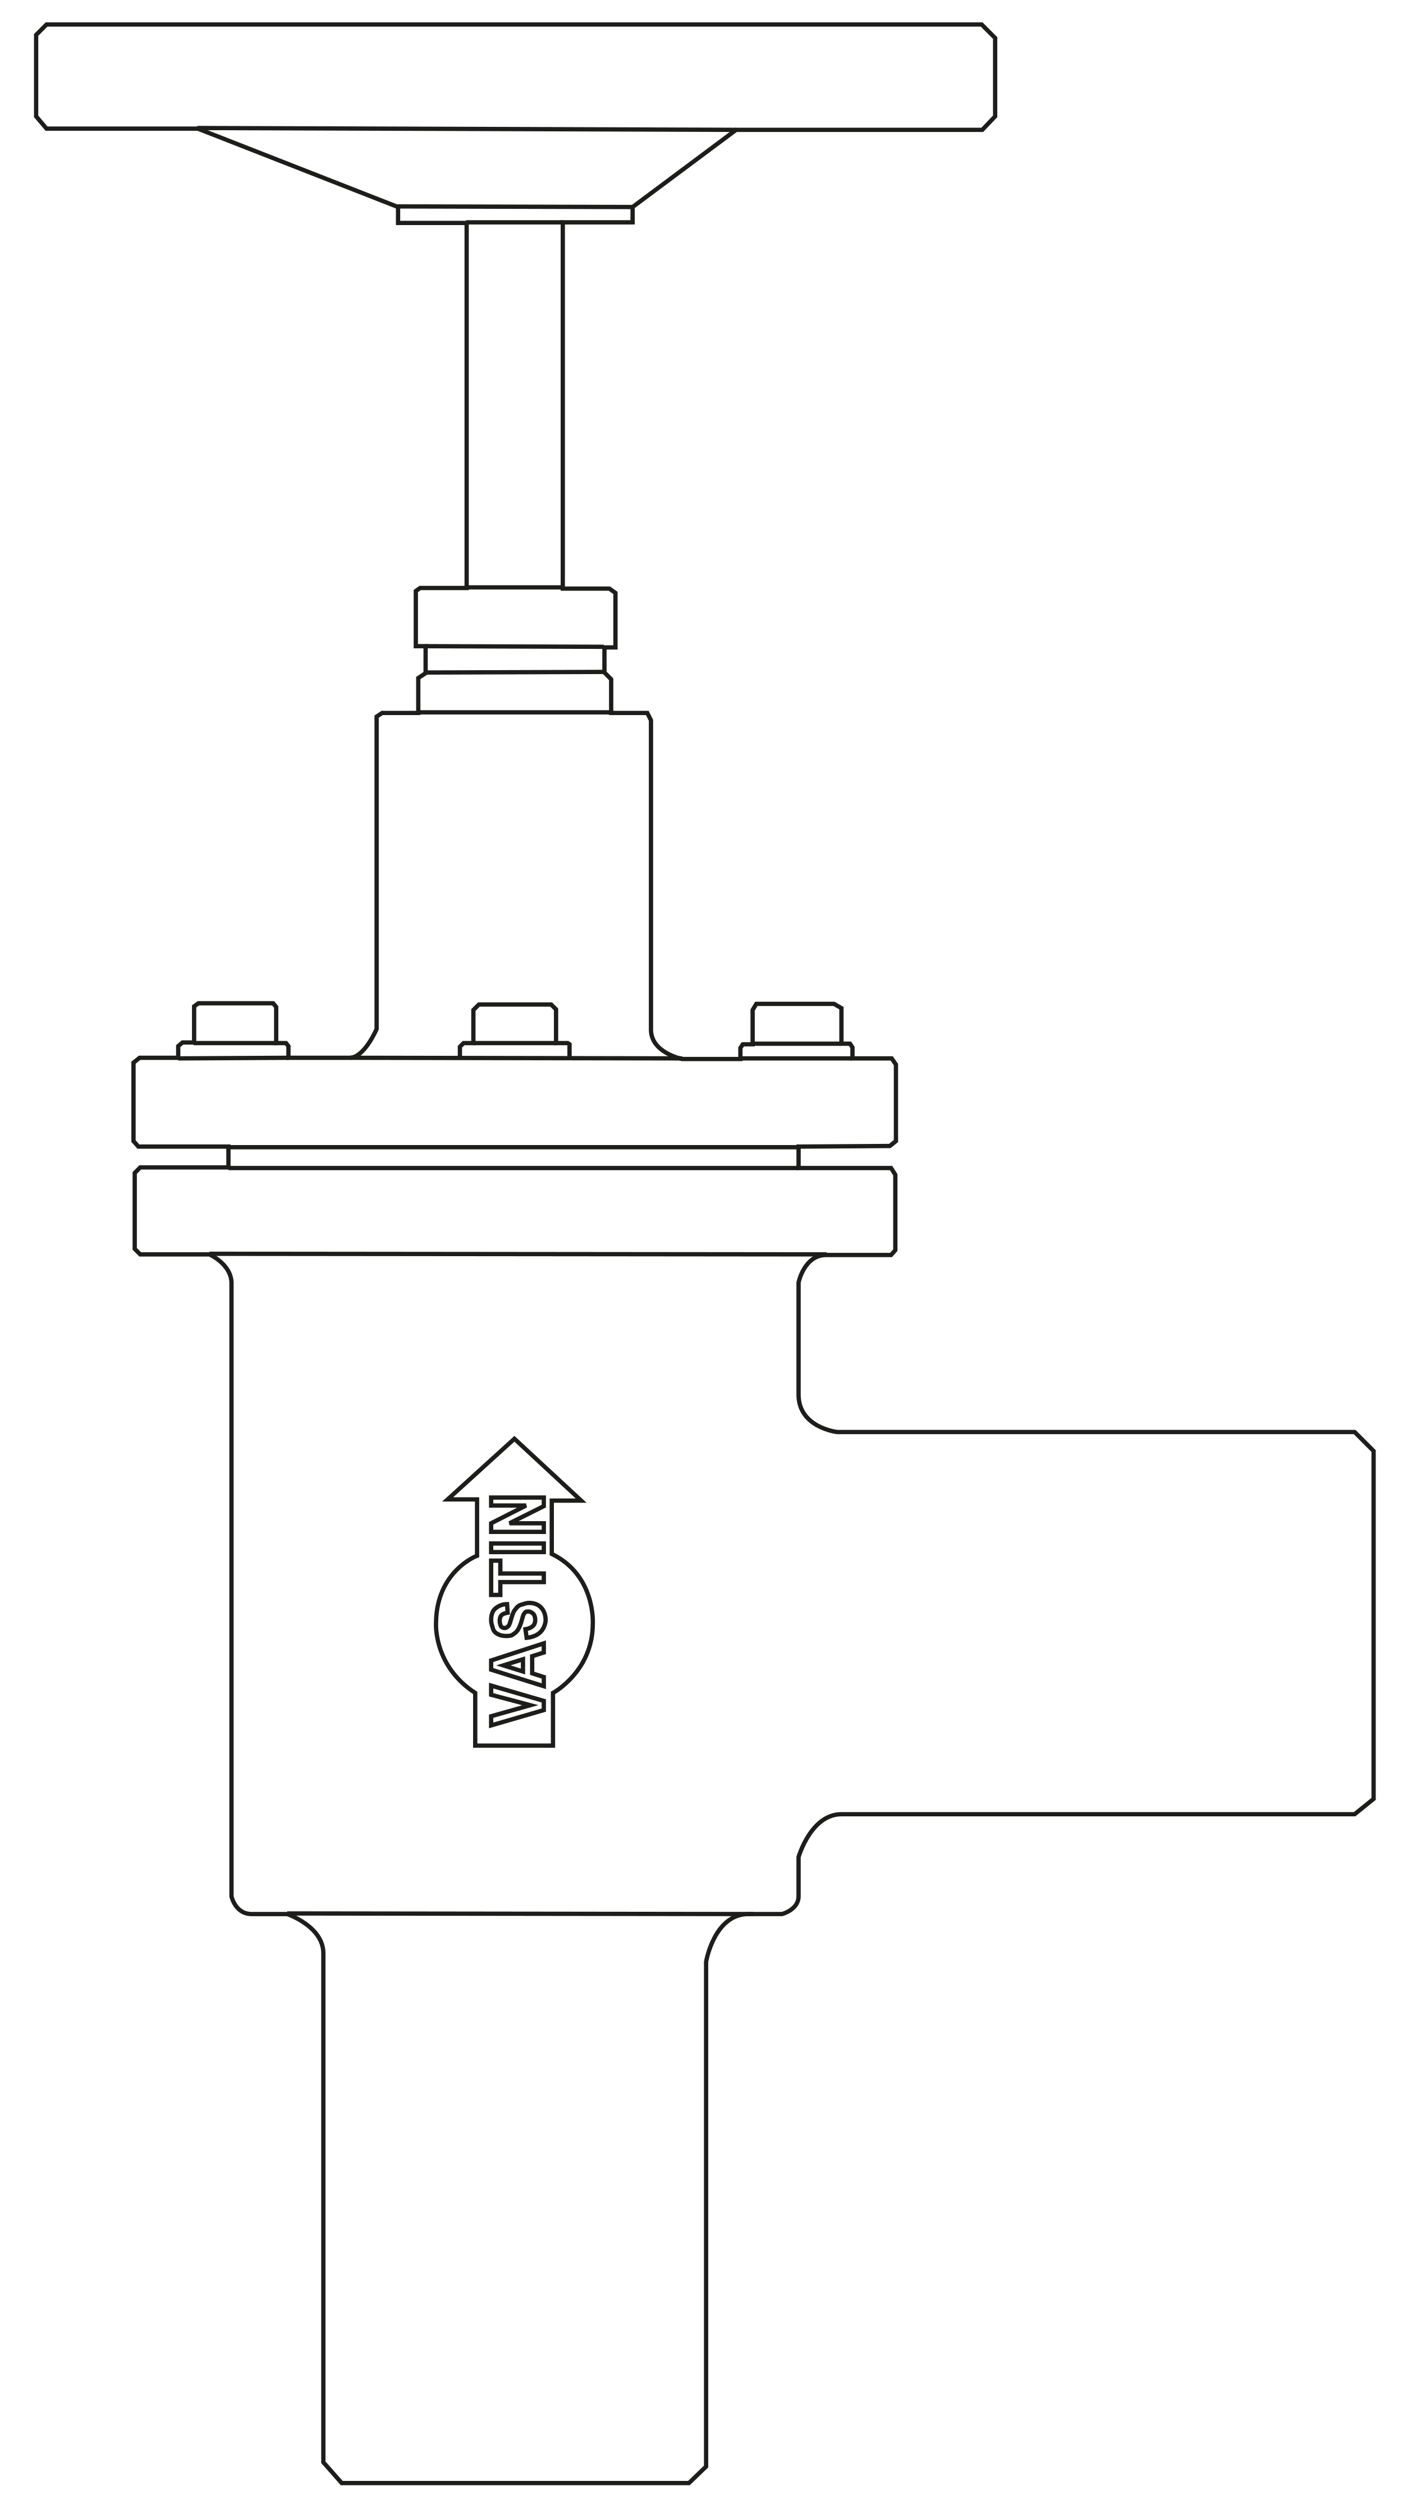 <svg xmlns="http://www.w3.org/2000/svg" xmlns:xlink="http://www.w3.org/1999/xlink" id="Camada_1" x="0px" y="0px" viewBox="0 0 229.1 408.2" style="enable-background:new 0 0 229.1 408.2;" xml:space="preserve"><style type="text/css">	.st0{fill:#FFFFFF;stroke:#01184E;stroke-width:50;}	.st1{fill:#01184E;}	.st2{fill:#E32026;stroke:#E32026;stroke-width:0.75;}	.st3{fill:#D9D9D9;filter:url(#Adobe_OpacityMaskFilter);}	.st4{mask:url(#a_00000023979211743426130010000018177581511554269322_);}	.st5{fill:#FF0000;fill-opacity:0.2;}	.st6{fill:none;stroke:#1D1D1B;stroke-width:0.7;stroke-miterlimit:10;}	.st7{fill:none;stroke:#1D1D1B;stroke-width:0.7;}</style><g>	<path class="st0" d="M-1201.2,227.4c0,112.8-94.9,226.2-274.4,313.8c-176.8,86.3-423.9,140.8-699,140.8s-522.2-54.5-699-140.8  c-179.5-87.6-274.4-201-274.4-313.8c0-112.8,94.9-226.2,274.4-313.8c176.8-86.3,423.9-140.8,699-140.8s522.2,54.5,699,140.8  C-1296.1,1.2-1201.2,114.6-1201.2,227.4z"></path>	<g>					<image style="overflow:visible;" width="8454" height="4130" transform="matrix(0.24 0 0 0.24 -3189.394 -268.466)">		</image>	</g>	<path class="st1" d="M-2331.8,267.2v26.6v2h160.4h4.1v-48.6v-3.4l-80.7,4.1c-34.6,1.4-51.6,1-77.6-2c-26.4-4.9-35.6-11.7-40.9-31.7  c-4.2-21.7-4.7-34.7-2-59.2c4.5-17.8,8-24.2,16.3-28.6c16.7-6.2,30.5-8.7,63.3-11.2c31.7-1.2,49.6-1.2,81.7,0  c28.8,1.1,44,3.2,62.3,9.2c16,6.4,19.8,13.2,20.4,34.7v11.2l-46,10.2v-25.5h-153.2v49l73.5-4.1c18.8-0.5,30.4-0.5,53.1,0  c11.2,0.2,17.2,0.9,27.6,2c24.5,3.5,35.7,10.2,40.9,19.4c14.3,36.8,6.6,87.8-1,98.1c-6.1,8.2-13.3,11.7-33.7,15.3  c-19.8,3-31.2,4.1-52.1,5.1c-21.5,0.5-34,0.5-57.2,0l-26.6-1c-20.3-1.3-30.6-2.7-47-6.1c-22.9-5.4-29.9-13.5-31.7-36.8v-14.3v-3.1  L-2331.8,267.2z"></path>	<path class="st1" d="M-2051,106.9V69.1v-0.3h247.2h2.6v34.5v3.6h-95.6h-4.1v105.2v4.1l-24.5,14.3l-26.6-15.3l1.2-106.9v-1.4h-97.3  H-2051z"></path>	<path class="st1" d="M-1729.2,335V119.1h51.5v213.1v2.7h-49H-1729.2z"></path>	<path class="st1" d="M-1612.8,335.3V119.1h35.7l105.2,77.6c35.3,26.2,53.8,42.5,84.8,74.6c-1.1-19-1.4-27.3-1.7-37.8V122.8v-3.6  h43.5h3.1v202.2v14.3h-35.7l-104.2-77.6c-34.3-26.8-52.8-43-84.8-73.5c0.8,10.3,1,14.2,1,18.4c1.2,45.4,1.2,70,0,112.3v18.4v1.7  h-44.2H-1612.8z"></path>	<path class="st1" d="M-2836.4,335.7l124.6-216.5h-53.1l-87.8,157.3l-95-157.3h-59.2l132.8,216.5H-2836.4z"></path>	<path class="st1" d="M-2733.2,335.7l129.7-216.5h50.5l0.6,1l131.8,215.5h-3.1h-56.2l-28.6-49h-6.1h-139.9l-3.1,5.1l-24.5,43.9h-2  H-2733.2z M-2631.1,246.8l-2,3.1h104.7L-2580,159L-2631.1,246.8z"></path>	<path class="st2" d="M-1925.3,230l-149.1-85.8v187.9l149.1-89.9l149.1,89.9V144.2L-1925.3,230z"></path></g><g>	<path class="st1" d="M-904.4,104.6V55v-0.4h324.7h3.4v45.4v4.7h-125.5h-5.4v138.2v5.4l-32.2,18.8l-34.9-20.1l1.6-140.4v-1.8h-127.7  H-904.4z"></path>	<path class="st2" d="M-739.4,266.3l-195.9-112.7v246.9l195.9-118.1l195.9,118.1V153.6L-739.4,266.3z"></path></g><defs>	<filter id="Adobe_OpacityMaskFilter" filterUnits="userSpaceOnUse" x="-146.2" y="0.4" width="80.6" height="407.8">			</filter></defs><mask maskUnits="userSpaceOnUse" x="-146.2" y="0.4" width="80.6" height="407.8" id="a_00000023979211743426130010000018177581511554269322_">	<path class="st3" d="M-148.5-1.7h84v411h-84V-1.7z"></path></mask><g class="st4">	<path d="M-137.9,398.6c2.6,1.2,5.3,1.6,8,1.9c0.5,0,1-0.1,1.4-0.2c6.7-1.4,13.4-2.8,20.1-4.3c0.7-0.2,1.3-0.5,1.9-0.8  c1.1-0.6,2.1-1.3,3.1-2c0.3-0.2,0.6-0.3,0.9-0.5l-0.1,3.1c3.2,4.4,6.7,8.5,10.5,12.4c0.7,0,1.3-0.2,1.8-0.6  c0.3-0.2,0.7-0.5,1.1-0.7c2-1.1,3.6-2.7,5.1-4.3c0.2-0.2,0.4-0.5,0.6-0.8c1.1-2.5,2.6-4.8,3.3-7.4c0.6-2.1,1-4.3,1.4-6.5  c0.1-0.3,0.1-0.7,0.2-1.1l6.6-1.6c-0.2-1.6-0.4-3.1-0.6-4.6c-0.5-4.1-1.5-8.1-2.5-12.1c-0.2-0.7-0.2-1.5-0.1-2.2  c1.2-6.9,2.5-13.8,3.7-20.8c1.4-9.1,2.2-18.2,2.2-27.4c0.1-8.8-0.4-17.6-1.5-26.4c-0.8-6.4-2-12.8-3.4-19.1c-0.4-2-0.9-4-1.3-6.1  c-0.1-0.6,0-1.1,0.1-1.6c1-4.8,2.1-9.5,3.1-14.2c1.4-6.2,2.4-12.5,2.8-18.8c0.2-3.6,0.2-7.1,0.2-10.7c0-4.7-0.1-9.4-0.1-14.1  c0-3.3,0-6.6,0-10.1c0.6-0.9,1.4-1.9,2.1-2.9c1-1.7,1.5-3.7,1.5-5.7c-0.1-6.2-0.1-12.4-0.2-18.6l-0.2-56.9l-0.4-85.3  c0-1.6,0-3.2,0-4.7c-0.1-0.8-0.2-1.5-0.4-2.2c-0.5-2.4-2-4.2-3.4-6c-0.3-0.3-0.6-0.6-0.9-0.8c-2.7-2.4-5.6-4.5-8.7-6.5  c-3.2-2-6.7-3.6-10.4-4.6c-5-1.4-10.2-2-15.4-2c-4.8,0-9.6,0.5-14.2,1.5c-2.8,0.6-5.5,1.5-8.2,2.6c-1.7,0.7-3.3,1.6-4.8,2.6  c-2.9,2-5.8,4.2-8.6,6.4c-1.7,1.4-3,3.2-3.9,5.2c-0.6,1.4-0.9,3-0.9,4.6c0.1,12.8,0.1,25.6,0.1,38.4l0.3,76l0.2,47.8  c0,1.4-0.1,2.8,0.1,4.2c0.3,2.5,1.4,4.9,3.1,6.8l0.4,0.5l0,7.5l-0.1,0.2h0.1v0.6l-0.1,0.1l0.1,0.2l0,5.7c0,4.6,0,9.1,0.1,13.7  c0.1,1.2,0.2,2.4,0.5,3.6c0.4,2.1,0.9,4.3,1.4,6.4c0.1,0.6,0.3,1.2,0.5,1.8c1,2.6,1.5,5.3,2.1,8c0.2,1.1,0.5,2.3,0.8,3.4  c1.6,5.5,2.3,11.2,3.4,16.8c0.8,4,1.3,8.1,1.9,11.9l-0.2,0.5c-1.3,3.1-2.6,6-3.7,8.9c-3,7.7-5.2,15.5-5.8,23.8  c-0.4,5.6-0.1,11.1,1,16.6c2.2,11.9,4.4,23.8,6.5,35.7c0.9,5.3,1.7,10.7,2.6,16.1c-0.9,2-1.8,4.1-2.6,6.1c-1,2.4-2.1,4.9-2.9,7.3  c-0.5,1.5-0.8,3.2-1.1,4.8C-137.8,397.4-137.9,398-137.9,398.6L-137.9,398.6z M-130.4,378.1c0.3-0.2,0.7-0.4,1-0.5  c0.3-0.1,0.7,0,1,0c0.7,0.1,1.4,0.1,2,0.1l5.8,6.7l1,1.2c-0.3,0.1-0.6,0-0.8-0.1c-1.7-1-3.4-2-5.2-3c-1.6-0.9-3.1-2.1-4.3-3.5  C-130.1,378.7-130.3,378.4-130.4,378.1L-130.4,378.1z M-117,387.3l-0.7-0.8l0.1-0.1l-7.6-8.9c0.6-0.2,1.2-0.4,1.7-0.7  c1.6-0.8,3.3-0.8,5.1-1.2l9.9,12.2l-0.1,0.2l-7.8-0.2C-116.7,387.6-116.8,387.5-117,387.3L-117,387.3z M-137.2,338  c0.2,0.4,0.3,0.8,0.4,1.1c0.8,2.2,1.6,4.4,2.5,6.5c3.4,7.7,7.2,15.2,11.5,22.5c1.3,2.2,2.4,4.5,3.7,6.9c-0.3,0.1-0.7,0.2-1,0.2  c-1.8,0.3-3.7,0.6-5.4,1.5c-0.1,0-0.2,0.1-0.3,0.1l-0.6,0.1c-1.4,0-2.8,0-4.2-0.1l-6.7-38.9C-137.3,338-137.2,338-137.2,338z   M-131.5,279.2c0,0,0,0.1,0,0.1c0.4,3.3,1.3,9.8,2.1,17.2c-3.8,18.6-1.4,35.5,1.5,46.2c1.7,6.7,4.2,13.2,7.3,19.4l0,0  c0.5,0.8,1.1,1.5,1.6,2.3c3.7,5.1,6.8,10.5,9.5,16.1c0.9,1.9,0.9,3.8,1,5.9l-0.3-0.3l-8.8-10.8c-0.3-0.4-0.5-0.8-0.7-1.2  c-1.2-2.4-2.2-5-3.5-7.3c-5.2-9.1-10-18.4-13.6-28.2c-2.5-6.9-4.3-13.9-4.7-21.3c-0.3-6.1,0.3-12.2,1.7-18.1  c1.3-5.6,3.2-11.1,5.4-16.4C-132.4,281.6-131.9,280.4-131.5,279.2L-131.5,279.2z M-108,380.3c-1.5-2.8-3-5.7-4.6-8.5  c-1.6-2.8-3.4-5.5-5.2-8.4c1.8,0.5,3.2-0.5,4.8-1c0.6,1,1.2,1.9,1.5,2.9c0.8,2.5,1.9,4.8,3.3,7c0.3,0.5,0.7,1.1,1,1.7l3.4,6.6  c0.1,0.2,0.2,0.4,0.2,0.6L-108,380.3L-108,380.3z M-109.8,368.2c0.2-0.1,0.4-0.2,0.5-0.2c4.8-0.5,9.6,0.3,14,2.2  c4,1.6,7.8,3.8,11.2,6.5c0.7,0.6,1.4,1.2,2.1,1.7l-10.5,2.7l-9.4,2C-104.1,378-106.7,373-109.8,368.2L-109.8,368.2z M-115.2,362.5  c-0.8,0.4-1.7,0.4-2.5-0.1l-1.7-0.8l-0.3,0c-0.4-0.7-4.3-8.1-7.2-19.1c-2.7-10.1-5.1-25.5-2.1-42.8c0.6,5.5,1.1,11.3,1.4,16.4  c0.9,15.5,10.5,40.2,13.9,45.9C-114.2,362.1-114.7,362.3-115.2,362.5L-115.2,362.5z M-140.7,215.9c3,5.9,11.3,22.4,14.9,32.5  c2.8,8,9.9,24.9,14.5,36c-0.7-1.3-1.5-2.5-2.2-3.8c-1.2-2-2.3-4-3.5-6.1c-5.2-9-10.1-18.2-14.7-27.6c-2.6-5.4-4.8-10.9-6.6-16.6  c-0.1-0.4-0.2-0.7-0.3-1.1c-0.3-1.4-0.6-2.8-0.9-4.2c-0.2-1.1-0.6-2.2-0.7-3.4C-140.4,219.8-140.6,217.8-140.7,215.9L-140.7,215.9z   M-141.2,207c3.8,6.4,17.9,30.5,22.5,46.3c4.2,14.5,8.8,28.8,13.9,42.9l-0.2-0.4l-1.8-3.4c-3.2-7.7-14.3-33.9-18.1-44.4  c-4.4-12.4-15.9-34.5-16-34.7l-0.1-1.4C-141.2,210.3-141.2,208.7-141.2,207L-141.2,207z M-81.7,7c-16.7-5.5-33.2-5.2-49.8,0.4  c1.3-0.7,2.6-1.5,4-2.2c4.9-2.1,10-3.4,15.3-3.8c5.3-0.5,10.6-0.3,15.9,0.6c4,0.7,7.8,1.8,11.5,3.4C-83.7,5.8-82.7,6.5-81.7,7  L-81.7,7L-81.7,7z M-66.6,183.8c-0.3-0.2-0.5-0.4-0.6-0.7c-0.5-1.3-1.5-2.3-2.4-3.4c-1.7-1.9-3.7-3.5-5.9-4.6  c-2.8-1.6-5.8-2.9-8.9-3.8c-0.9-0.2-1.7-0.7-2.6-0.9c-1.8-0.4-3.6-0.7-5.4-1.1c-0.5-0.1-0.9-0.3-1.4-0.4c-1.3-0.1-2.7-0.2-4.1-0.4  c-1.1-0.1-2.2-0.3-3.3-0.4c-2.2-0.1-4.4-0.1-6.7-0.1c-0.3,0-0.5,0-0.8,0l-6.6,0.6c-0.3,0-0.6,0.1-0.9,0.1c-0.8,0.2-1.7,0.4-2.5,0.6  c-2.2,0.3-4.3,0.8-6.5,1.5c-2.4,0.7-4.8,1.6-7.2,2.6c-3.5,1.5-6.8,3.6-9.5,6.3c-0.6,0.7-1.2,1.4-1.7,2.1c-0.4,0.6-0.8,1.2-1.2,1.9  l-0.2-0.1c0-0.3-0.1-0.6-0.1-1c-0.2-53.2-0.4-106.4-0.6-159.6c0-1.9,0.7-3.6,1.6-5.2c1.6-2.7,3.9-4.7,6.5-6.4  c3.4-2.1,7-3.8,10.9-4.9c5-1.5,10.2-2.4,15.4-2.6c4-0.2,8.1-0.2,12.1,0.2c4,0.4,7.9,1.1,11.7,2.2c3.1,0.8,6,2,8.8,3.4  c3.7,1.9,7.1,4.2,9.4,7.8c1.1,1.5,1.7,3.3,1.7,5.1l0.3,71.3l0.2,54.4l0.1,34.1C-66.5,183-66.6,183.4-66.6,183.8L-66.6,183.8z   M-69.2,194.4c0-1-0.2-2.1,0.1-3.1c0.3-1.3,0.2-2.6,0.1-3.9c-0.2-1.8-0.9-3.6-2-5.1c-1.8-2.4-4.1-4.4-6.8-5.8  c-4.2-2.3-8.7-3.9-13.3-4.8c-9.9-2-20.1-1.9-30,0.4c-2.1,0.4-4.2,1-6.2,1.8c-1.8,0.7-3.6,1.5-5.4,2.4c-2.4,1.3-4.8,2.8-6.5,4.9  c-1,1.2-1.9,2.5-2.6,3.9c-0.6,1.5-1.1,3.2-0.6,5c0.1,0.4,0.2,0.9,0.2,1.3c0.1,1.2,0.1,2.4,0.1,3.7c-0.2-0.1-0.3-0.1-0.3-0.1  c-0.6-1.1-1.3-2.2-1.7-3.3c-0.4-1-0.5-2.1-0.4-3.2c0.3-2.6,1.4-5.1,3.2-7.1c2.3-2.5,5-4.5,8-6c4.1-2,8.5-3.5,13-4.4  c3.6-0.7,7.2-1.2,10.9-1.3c2.9-0.1,5.9-0.1,8.8,0.1c4.1,0.2,8.2,0.8,12.1,1.9c2.4,0.6,4.8,1.4,7.1,2.2c1.8,0.7,3.6,1.6,5.3,2.6  c2.4,1.5,4.6,3.1,6.4,5.3c1.1,1.3,1.9,2.7,2.4,4.3c0.8,3,0.2,5.9-1.7,8.4C-69,194.4-69.1,194.4-69.2,194.4L-69.2,194.4z   M-69.9,211.7c-1-3.5-3.4-8.3-8.8-12.9c-9.1-7.7-25.6-13.8-28.9-13c-0.4,0.1-0.7,0.3-0.8,0.6c-0.9,2.1,1.6,6.9,1.9,7.4  c0.9,2,1.9,4.1,2.9,6.1c2.2,4.3,4.6,8.5,6.8,12.7c1.8,3.6,3.6,7.2,5.2,10.9c-16.8-26.2-31.9-27.8-39.6-26.2  c-4.5,0.9-8.1,3.2-9.8,5.3l-0.3,0.1l0-1.7c0-3.9-0.1-7.8,0-11.7c0.1-1.4,0.4-2.7,1-3.9c1.1-2.3,2.8-4.3,4.9-5.8  c2.9-2.1,6.2-3.8,9.6-4.9c2.9-1,6-1.8,9.1-2.2c2.3-0.3,4.6-0.6,6.9-0.7c2.1-0.1,4.2-0.1,6.3-0.1c3.6,0.1,7.3,0.5,10.8,1.2  c3.9,0.7,7.7,1.9,11.3,3.5c3.2,1.5,6.2,3.3,8.5,6c1.6,1.9,2.8,3.9,2.9,6.4c0,0.5,0,1,0,1.6L-70,206L-69.9,211.7L-69.9,211.7z   M-76.1,263.8c-0.2-0.5-0.2-0.8-0.3-1.1c-1.3-4.7-2.5-9.4-4.2-14c-1.7-4.8-3.2-9.6-5.2-14.4c-4.5-10.9-9.6-21.6-15.2-32  c-1.4-2.7-3-5.2-4.3-7.9c-0.2-0.3-0.3-0.6-0.5-1l0.1,0c-0.2-0.3-0.3-0.6-0.5-1c-0.4-1.1-0.8-2.2-1.2-3.4l-0.1-0.2  c-0.2-0.8-0.3-1.6-0.1-2c0.5-0.4,4.2,0.1,10.9,2.8c6.7,2.7,13,6.4,17.2,9.9c9.7,8.2,9.5,17.4,9.5,17.5l0-0.1c0,1.7,0,3.4,0.1,5.1  c0.1,7-0.4,13.9-1.7,20.8c-1.3,6.8-2.8,13.5-4.2,20.2C-75.9,263.3-76,263.5-76.1,263.8L-76.1,263.8z M-75.7,364.8  c-0.1-0.1-0.2-0.2-0.2-0.2c-0.3-0.9-0.6-1.8-0.8-2.7c-2.4-8.7-5.3-17.2-8.7-25.5c-3.4-8.5-7.2-16.9-11.4-25.1  c-1.1-2.2-2.3-4.4-3.4-6.6l0,0c-3.8-7.7-12.6-34.1-17.6-51.6c-5.1-17.9-22.3-46.1-23.5-48.1l0-0.2l0.1,0c0.2-1.4,3.8-5.2,10.1-6.5  c8-1.6,24.2,0.1,42,31h0l1.4,3.2c0.9,2.1,1.9,4.2,2.6,6.4c2.2,6.3,4.6,12.4,6.4,18.8c2.2,7.6,4.1,15.3,5.6,23  c3.8,20.7,4.2,41.9,1.1,62.8c-1,6.8-2.3,13.6-3.5,20.4C-75.5,364.2-75.6,364.5-75.7,364.8L-75.7,364.8z M-94.6,369.5  c-4.4-1.7-8.9-2.7-13.7-2.3l-1.5,0.1c-0.2-0.4-0.3-0.7-0.4-1.1c-0.4-1.1-0.8-2.2-1.2-3.3c-0.2-0.6-0.6-1.1-1.2-1.3  c-2.8-4.4-13.1-30-14-45.8c-0.2-3.5-0.5-7.3-0.9-11.2c0-0.4,0-0.8-0.1-1.1l-0.5-4.1c-1.2-11.8-2.8-22.6-2.8-22.6  c-0.2-1.8-0.5-3.5-0.8-5.2c-0.9-6.5-2.2-13.1-3.4-19.6c-0.1-0.6-0.3-1.2-0.4-1.8c-0.6-2.4-1.2-4.7-1.8-7.1c-0.5-2.2-1-4.5-1.7-6.7  c-0.9-3.2-1.6-6.4-2.3-9.7c-0.2-1.1-0.2-2.2,0.1-3.3c0.1,0.4,0.2,0.8,0.3,1.2c0.9,4.9,2.2,9.8,4,14.4c1.8,4.5,3.8,8.9,5.9,13.2  c4.6,9.2,9.7,18.1,14.9,27c7.3,12.5,14.5,25.1,20.9,38.1c3.8,7.6,7.2,15.4,10.3,23.3c2.9,7.3,5.4,14.8,7.6,22.5  c1.5,5.4,3.1,10.8,3.9,16.4c0.2,1.3,0.3,2.6,0.5,3.9c-0.4-0.1-0.7-0.3-1-0.6c-1.2-1.1-2.5-2.1-3.9-2.8c-2-1-3.8-2.3-5.5-3.7  C-86.5,373.5-90.4,371.1-94.6,369.5L-94.6,369.5z M-96.7,389.9c-0.4,0-0.8,0.1-1.2,0.1l-3.5-6.1l9.2-2l0.7-0.1l6.9-1.5  c-0.1,0,3.9-1,3.9-1c0.6,0.4,1.3,0.8,1.9,1.1c0.8,0.4,1.5,0.8,2.3,1.3c1.3,0.8,2.3,1.9,3.5,3l-1.1,0.3  C-81.7,386.9-89.2,388.5-96.7,389.9L-96.7,389.9z M-97.1,390.7l4.2-0.8c-0.1,0.2-0.3,0.3-0.5,0.5l-0.2,0.1  c-1.8,1.2-3.8,2.2-5.9,2.8L-97.1,390.7z M-84.1,401l-1.5-1.9l0,0l-1.4-1.7l-5.2-6.5l0.9-1.3l11.9-2.5c-0.2,1.2-0.3,2.4-0.5,3.5  c-0.6,2.9-1.7,5.8-3.1,8.4C-83.4,399.7-83.7,400.3-84.1,401L-84.1,401L-84.1,401z M-101.6,395.4l8.3-3.8l1.2,1.4l2.1,2.5l5.1,6.4  l0,0c-0.2,0.4-0.5,0.7-0.8,1c-1.7,1.9-3.8,3.1-6,4.4C-95.1,403.5-98.5,399.6-101.6,395.4L-101.6,395.4L-101.6,395.4z M-101,389.7  c0-0.8,0.1-1.6-0.7-2.5c-3.3,1.1-6.7,2.1-9.4,5l0.2-3.3c1.3-0.2,2.5,0.3,3.7-0.3l-0.1-1l-0.5-4.4c0-0.5-0.1-1.1,0.4-1.6  c1.9,0,3.8,0.9,5,2.4c1.3,1.7,2.2,3.7,3.3,5.6l-2.2,4.2C-101.2,392.5-101.1,391.1-101,389.7L-101,389.7z M-110.5,393.3  c3.2-2.7,5.9-3.4,8.7-4.3l-0.2,2.5l-5.6,3.6C-108.7,394.3-109.7,393.9-110.5,393.3z M-112.4,393l-24.7,4.9c0.6-2.1,0.9-4.1,1.6-5.9  c1.4-3.8,3-7.5,4.5-11.2c0.1-0.3,0.3-0.6,0.5-1c0.3,0.3,0.5,0.5,0.7,0.7c0.9,0.7,1.7,1.6,2.7,2.2c2.8,1.7,5.6,3.2,8.3,5  c1.1,0.7,2.3,1.1,3.6,1c1,0,1.9,0.1,2.9,0.1L-112.4,393z M-135.8,398.3c0.4-0.1,0.6-0.1,0.7-0.2l11.8-2.4c3.4-0.7,6.9-1.4,10.3-2  c0.5-0.1,1-0.2,1.5,0.1c0.7,0.5,1.5,0.9,2.4,1.5c-0.4,0.1-0.6,0.2-0.8,0.2l-18.9,4c-0.4,0.1-0.7,0.1-1.1,0  c-1.1-0.1-2.2-0.2-3.2-0.4C-134,399.1-134.9,398.8-135.8,398.3z"></path>	<path class="st5" d="M-137.9,398.6c2.6,1.2,5.3,1.6,8,1.9c0.5,0,1-0.1,1.4-0.2c6.7-1.4,13.4-2.8,20.1-4.3c0.7-0.2,1.3-0.5,1.9-0.8  c1.1-0.6,2.1-1.3,3.1-2c0.3-0.2,0.6-0.3,0.9-0.5l-0.1,3.1c3.2,4.4,6.7,8.5,10.5,12.4c0.7,0,1.3-0.2,1.8-0.6  c0.3-0.2,0.7-0.5,1.1-0.7c2-1.1,3.6-2.7,5.1-4.3c0.2-0.2,0.4-0.5,0.6-0.8c1.1-2.5,2.6-4.8,3.3-7.4c0.6-2.1,1-4.3,1.4-6.5  c0.1-0.3,0.1-0.7,0.2-1.1l6.6-1.6c-0.2-1.6-0.4-3.1-0.6-4.6c-0.5-4.1-1.5-8.1-2.5-12.1c-0.2-0.7-0.2-1.5-0.1-2.2  c1.2-6.9,2.5-13.8,3.7-20.8c1.4-9.1,2.2-18.2,2.2-27.4c0.1-8.8-0.4-17.6-1.5-26.4c-0.8-6.4-2-12.8-3.4-19.1c-0.4-2-0.9-4-1.3-6.1  c-0.1-0.6,0-1.1,0.1-1.6c1-4.8,2.1-9.5,3.1-14.2c1.4-6.2,2.4-12.5,2.8-18.8c0.2-3.6,0.2-7.1,0.2-10.7c0-4.7-0.1-9.4-0.1-14.1  c0-3.3,0-6.6,0-10.1c0.6-0.9,1.4-1.9,2.1-2.9c1-1.7,1.5-3.7,1.5-5.7c-0.1-6.2-0.1-12.4-0.2-18.6l-0.2-56.9l-0.4-85.3  c0-1.6,0-3.2,0-4.7c-0.1-0.8-0.2-1.5-0.4-2.2c-0.5-2.4-2-4.2-3.4-6c-0.3-0.3-0.6-0.6-0.9-0.8c-2.7-2.4-5.6-4.5-8.7-6.5  c-3.2-2-6.7-3.6-10.4-4.6c-5-1.4-10.2-2-15.4-2c-4.8,0-9.6,0.5-14.2,1.5c-2.8,0.6-5.5,1.5-8.2,2.6c-1.7,0.7-3.3,1.6-4.8,2.6  c-2.9,2-5.8,4.2-8.6,6.4c-1.7,1.4-3,3.2-3.9,5.2c-0.6,1.4-0.9,3-0.9,4.6c0.1,12.8,0.1,25.6,0.1,38.4l0.3,76l0.2,47.8  c0,1.4-0.1,2.8,0.1,4.2c0.3,2.5,1.4,4.9,3.1,6.8l0.4,0.5l0,7.5l-0.1,0.2h0.1v0.6l-0.1,0.1l0.1,0.2l0,5.7c0,4.6,0,9.1,0.1,13.7  c0.1,1.2,0.2,2.4,0.5,3.6c0.4,2.1,0.9,4.3,1.4,6.4c0.1,0.6,0.3,1.2,0.5,1.8c1,2.6,1.5,5.3,2.1,8c0.2,1.1,0.5,2.3,0.8,3.4  c1.6,5.5,2.3,11.2,3.4,16.8c0.8,4,1.3,8.1,1.9,11.9l-0.2,0.5c-1.3,3.1-2.6,6-3.7,8.9c-3,7.7-5.2,15.5-5.8,23.8  c-0.4,5.6-0.1,11.1,1,16.6c2.2,11.9,4.4,23.8,6.5,35.7c0.9,5.3,1.7,10.7,2.6,16.1c-0.9,2-1.8,4.1-2.6,6.1c-1,2.4-2.1,4.9-2.9,7.3  c-0.5,1.5-0.8,3.2-1.1,4.8C-137.8,397.4-137.9,398-137.9,398.6L-137.9,398.6z M-130.4,378.1c0.3-0.2,0.7-0.4,1-0.5  c0.3-0.1,0.7,0,1,0c0.7,0.1,1.4,0.1,2,0.1l5.8,6.7l1,1.2c-0.3,0.1-0.6,0-0.8-0.1c-1.7-1-3.4-2-5.2-3c-1.6-0.9-3.1-2.1-4.3-3.5  C-130.1,378.7-130.3,378.4-130.4,378.1L-130.4,378.1z M-117,387.3l-0.7-0.8l0.1-0.1l-7.6-8.9c0.6-0.2,1.2-0.4,1.7-0.7  c1.6-0.8,3.3-0.8,5.1-1.2l9.9,12.2l-0.1,0.2l-7.8-0.2C-116.7,387.6-116.8,387.5-117,387.3L-117,387.3z M-137.2,338  c0.2,0.4,0.3,0.8,0.4,1.1c0.8,2.2,1.6,4.4,2.5,6.5c3.4,7.7,7.2,15.2,11.5,22.5c1.3,2.2,2.4,4.5,3.7,6.9c-0.3,0.1-0.7,0.2-1,0.2  c-1.8,0.3-3.7,0.6-5.4,1.5c-0.1,0-0.2,0.1-0.3,0.1l-0.6,0.1c-1.4,0-2.8,0-4.2-0.1l-6.7-38.9C-137.3,338-137.2,338-137.2,338z   M-131.5,279.2c0,0,0,0.1,0,0.1c0.4,3.3,1.3,9.8,2.1,17.2c-3.8,18.6-1.4,35.5,1.5,46.2c1.7,6.7,4.2,13.2,7.3,19.4l0,0  c0.5,0.8,1.1,1.5,1.6,2.3c3.7,5.1,6.8,10.5,9.5,16.1c0.9,1.9,0.9,3.8,1,5.9l-0.3-0.3l-8.8-10.8c-0.3-0.4-0.5-0.8-0.7-1.2  c-1.2-2.4-2.2-5-3.5-7.3c-5.2-9.1-10-18.4-13.6-28.2c-2.5-6.9-4.3-13.9-4.7-21.3c-0.3-6.1,0.3-12.2,1.7-18.1  c1.3-5.6,3.2-11.1,5.4-16.4C-132.4,281.6-131.9,280.4-131.5,279.2L-131.5,279.2z M-108,380.3c-1.5-2.8-3-5.7-4.6-8.5  c-1.6-2.8-3.4-5.5-5.2-8.4c1.8,0.5,3.2-0.5,4.8-1c0.6,1,1.2,1.9,1.5,2.9c0.8,2.5,1.9,4.8,3.3,7c0.3,0.5,0.7,1.1,1,1.7l3.4,6.6  c0.1,0.2,0.2,0.4,0.2,0.6L-108,380.3L-108,380.3z M-109.8,368.2c0.2-0.1,0.4-0.2,0.5-0.2c4.8-0.5,9.6,0.3,14,2.2  c4,1.6,7.8,3.8,11.2,6.5c0.7,0.6,1.4,1.2,2.1,1.7l-10.5,2.7l-9.4,2C-104.1,378-106.7,373-109.8,368.2L-109.8,368.2z M-115.2,362.5  c-0.8,0.4-1.7,0.4-2.5-0.1l-1.7-0.8l-0.3,0c-0.4-0.7-4.3-8.1-7.2-19.1c-2.7-10.1-5.1-25.5-2.1-42.8c0.6,5.5,1.1,11.3,1.4,16.4  c0.9,15.5,10.5,40.2,13.9,45.9C-114.2,362.1-114.7,362.3-115.2,362.5L-115.2,362.5z M-140.7,215.9c3,5.9,11.3,22.4,14.9,32.5  c2.8,8,9.9,24.9,14.5,36c-0.7-1.3-1.5-2.5-2.2-3.8c-1.2-2-2.3-4-3.5-6.1c-5.2-9-10.1-18.2-14.7-27.6c-2.6-5.4-4.8-10.9-6.6-16.6  c-0.1-0.4-0.2-0.7-0.3-1.1c-0.3-1.4-0.6-2.8-0.9-4.2c-0.2-1.1-0.6-2.2-0.7-3.4C-140.4,219.8-140.6,217.8-140.7,215.9L-140.7,215.9z   M-141.2,207c3.8,6.4,17.9,30.5,22.5,46.3c4.2,14.5,8.8,28.8,13.9,42.9l-0.2-0.4l-1.8-3.4c-3.2-7.7-14.3-33.9-18.1-44.4  c-4.4-12.4-15.9-34.5-16-34.7l-0.1-1.4C-141.2,210.3-141.2,208.7-141.2,207L-141.2,207z M-81.7,7c-16.7-5.5-33.2-5.2-49.8,0.4  c1.3-0.7,2.6-1.5,4-2.2c4.9-2.1,10-3.4,15.3-3.8c5.3-0.5,10.6-0.3,15.9,0.6c4,0.7,7.8,1.8,11.5,3.4C-83.7,5.8-82.7,6.5-81.7,7  L-81.7,7L-81.7,7z M-66.6,183.8c-0.3-0.2-0.5-0.4-0.6-0.7c-0.5-1.3-1.5-2.3-2.4-3.4c-1.7-1.9-3.7-3.5-5.9-4.6  c-2.8-1.6-5.8-2.9-8.9-3.8c-0.9-0.2-1.7-0.7-2.6-0.9c-1.8-0.4-3.6-0.7-5.4-1.1c-0.5-0.1-0.9-0.3-1.4-0.4c-1.3-0.1-2.7-0.2-4.1-0.4  c-1.1-0.1-2.2-0.3-3.3-0.4c-2.2-0.1-4.4-0.1-6.7-0.1c-0.3,0-0.5,0-0.8,0l-6.6,0.6c-0.3,0-0.6,0.1-0.9,0.1c-0.8,0.2-1.7,0.4-2.5,0.6  c-2.2,0.3-4.3,0.8-6.5,1.5c-2.4,0.7-4.8,1.6-7.2,2.6c-3.5,1.5-6.8,3.6-9.5,6.3c-0.6,0.7-1.2,1.4-1.7,2.1c-0.4,0.6-0.8,1.2-1.2,1.9  l-0.2-0.1c0-0.3-0.1-0.6-0.1-1c-0.2-53.2-0.4-106.4-0.6-159.6c0-1.9,0.7-3.6,1.6-5.2c1.6-2.7,3.9-4.7,6.5-6.4  c3.4-2.1,7-3.8,10.9-4.9c5-1.5,10.2-2.4,15.4-2.6c4-0.2,8.1-0.2,12.1,0.2c4,0.4,7.9,1.1,11.7,2.2c3.1,0.8,6,2,8.8,3.4  c3.7,1.9,7.1,4.2,9.4,7.8c1.1,1.5,1.7,3.3,1.7,5.1l0.3,71.3l0.2,54.4l0.1,34.1C-66.5,183-66.6,183.4-66.6,183.8L-66.6,183.8z   M-69.2,194.4c0-1-0.2-2.1,0.1-3.1c0.3-1.3,0.2-2.6,0.1-3.9c-0.2-1.8-0.9-3.6-2-5.1c-1.8-2.4-4.1-4.4-6.8-5.8  c-4.2-2.3-8.7-3.9-13.3-4.8c-9.9-2-20.1-1.9-30,0.4c-2.1,0.4-4.2,1-6.2,1.8c-1.8,0.7-3.6,1.5-5.4,2.4c-2.4,1.3-4.8,2.8-6.5,4.9  c-1,1.2-1.9,2.5-2.6,3.9c-0.6,1.5-1.1,3.2-0.6,5c0.1,0.4,0.2,0.9,0.2,1.3c0.1,1.2,0.1,2.4,0.1,3.7c-0.2-0.1-0.3-0.1-0.3-0.1  c-0.6-1.1-1.3-2.2-1.7-3.3c-0.4-1-0.5-2.1-0.4-3.2c0.3-2.6,1.4-5.1,3.2-7.1c2.3-2.5,5-4.5,8-6c4.1-2,8.5-3.5,13-4.4  c3.6-0.7,7.2-1.2,10.9-1.3c2.9-0.1,5.9-0.1,8.8,0.1c4.1,0.2,8.2,0.8,12.1,1.9c2.4,0.6,4.8,1.4,7.1,2.2c1.8,0.7,3.6,1.6,5.3,2.6  c2.4,1.5,4.6,3.1,6.4,5.3c1.1,1.3,1.9,2.7,2.4,4.3c0.8,3,0.2,5.9-1.7,8.4C-69,194.4-69.1,194.4-69.2,194.4L-69.2,194.4z   M-69.9,211.7c-1-3.5-3.4-8.3-8.8-12.9c-9.1-7.7-25.6-13.8-28.9-13c-0.4,0.1-0.7,0.3-0.8,0.6c-0.9,2.1,1.6,6.9,1.9,7.4  c0.9,2,1.9,4.1,2.9,6.1c2.2,4.3,4.6,8.5,6.8,12.7c1.8,3.6,3.6,7.2,5.2,10.9c-16.8-26.2-31.9-27.8-39.6-26.2  c-4.5,0.9-8.1,3.2-9.8,5.3l-0.3,0.1l0-1.7c0-3.9-0.1-7.8,0-11.7c0.1-1.4,0.4-2.7,1-3.9c1.1-2.3,2.8-4.3,4.9-5.8  c2.9-2.1,6.2-3.8,9.6-4.9c2.9-1,6-1.8,9.1-2.2c2.3-0.3,4.6-0.6,6.9-0.7c2.1-0.1,4.2-0.1,6.3-0.1c3.6,0.1,7.3,0.5,10.8,1.2  c3.9,0.7,7.7,1.9,11.3,3.5c3.2,1.5,6.2,3.3,8.5,6c1.6,1.9,2.8,3.9,2.9,6.4c0,0.5,0,1,0,1.6L-70,206L-69.9,211.7L-69.9,211.7z   M-76.1,263.8c-0.2-0.5-0.2-0.8-0.3-1.1c-1.3-4.7-2.5-9.4-4.2-14c-1.7-4.8-3.2-9.6-5.2-14.4c-4.5-10.9-9.6-21.6-15.2-32  c-1.4-2.7-3-5.2-4.3-7.9c-0.2-0.3-0.3-0.6-0.5-1l0.1,0c-0.2-0.3-0.3-0.6-0.5-1c-0.4-1.1-0.8-2.2-1.2-3.4l-0.1-0.2  c-0.2-0.8-0.3-1.6-0.1-2c0.5-0.4,4.2,0.1,10.9,2.8c6.7,2.7,13,6.4,17.2,9.9c9.7,8.2,9.5,17.4,9.5,17.5l0-0.1c0,1.7,0,3.4,0.1,5.1  c0.1,7-0.4,13.9-1.7,20.8c-1.3,6.8-2.8,13.5-4.2,20.2C-75.9,263.3-76,263.5-76.1,263.8L-76.1,263.8z M-75.7,364.8  c-0.1-0.1-0.2-0.2-0.2-0.2c-0.3-0.9-0.6-1.8-0.8-2.7c-2.4-8.7-5.3-17.2-8.7-25.5c-3.4-8.5-7.2-16.9-11.4-25.1  c-1.1-2.2-2.3-4.4-3.4-6.6l0,0c-3.8-7.7-12.6-34.1-17.6-51.6c-5.1-17.9-22.3-46.1-23.5-48.1l0-0.2l0.1,0c0.2-1.4,3.8-5.2,10.1-6.5  c8-1.6,24.2,0.1,42,31h0l1.4,3.2c0.9,2.1,1.9,4.2,2.6,6.4c2.2,6.3,4.6,12.4,6.4,18.8c2.2,7.6,4.1,15.3,5.6,23  c3.8,20.7,4.2,41.9,1.1,62.8c-1,6.8-2.3,13.6-3.5,20.4C-75.5,364.2-75.6,364.5-75.7,364.8L-75.7,364.8z M-94.6,369.5  c-4.4-1.7-8.9-2.7-13.7-2.3l-1.5,0.1c-0.2-0.4-0.3-0.7-0.4-1.1c-0.4-1.1-0.8-2.2-1.2-3.3c-0.2-0.6-0.6-1.1-1.2-1.3  c-2.8-4.4-13.1-30-14-45.8c-0.2-3.5-0.5-7.3-0.9-11.2c0-0.4,0-0.8-0.1-1.1l-0.5-4.1c-1.2-11.8-2.8-22.6-2.8-22.6  c-0.2-1.8-0.5-3.5-0.8-5.2c-0.9-6.5-2.2-13.1-3.4-19.6c-0.1-0.6-0.3-1.2-0.4-1.8c-0.6-2.4-1.2-4.7-1.8-7.1c-0.5-2.2-1-4.5-1.7-6.7  c-0.9-3.2-1.6-6.4-2.3-9.7c-0.2-1.1-0.2-2.2,0.1-3.3c0.1,0.4,0.2,0.8,0.3,1.2c0.9,4.9,2.2,9.8,4,14.4c1.8,4.5,3.8,8.9,5.9,13.2  c4.6,9.2,9.7,18.1,14.9,27c7.3,12.5,14.5,25.1,20.9,38.1c3.8,7.6,7.2,15.4,10.3,23.3c2.9,7.3,5.4,14.8,7.6,22.5  c1.5,5.4,3.1,10.8,3.9,16.4c0.2,1.3,0.3,2.6,0.5,3.9c-0.4-0.1-0.7-0.3-1-0.6c-1.2-1.1-2.5-2.1-3.9-2.8c-2-1-3.8-2.3-5.5-3.7  C-86.5,373.5-90.4,371.1-94.6,369.5L-94.6,369.5z M-96.7,389.9c-0.4,0-0.8,0.1-1.2,0.1l-3.5-6.1l9.2-2l0.7-0.1l6.9-1.5  c-0.1,0,3.9-1,3.9-1c0.6,0.4,1.3,0.8,1.9,1.1c0.8,0.4,1.5,0.8,2.3,1.3c1.3,0.8,2.3,1.9,3.5,3l-1.1,0.3  C-81.7,386.9-89.2,388.5-96.7,389.9L-96.7,389.9z M-97.1,390.7l4.2-0.8c-0.1,0.2-0.3,0.3-0.5,0.5l-0.2,0.1  c-1.8,1.2-3.8,2.2-5.9,2.8L-97.1,390.7z M-84.1,401l-1.5-1.9l0,0l-1.4-1.7l-5.2-6.5l0.9-1.3l11.9-2.5c-0.2,1.2-0.3,2.4-0.5,3.5  c-0.6,2.9-1.7,5.8-3.1,8.4C-83.4,399.7-83.7,400.3-84.1,401L-84.1,401L-84.1,401z M-101.6,395.4l8.3-3.8l1.2,1.4l2.1,2.5l5.1,6.4  l0,0c-0.2,0.4-0.5,0.7-0.8,1c-1.7,1.9-3.8,3.1-6,4.4C-95.1,403.5-98.5,399.6-101.6,395.4L-101.6,395.4L-101.6,395.4z M-101,389.7  c0-0.8,0.1-1.6-0.7-2.5c-3.3,1.1-6.7,2.1-9.4,5l0.2-3.3c1.3-0.2,2.5,0.3,3.7-0.3l-0.1-1l-0.5-4.4c0-0.5-0.1-1.1,0.4-1.6  c1.9,0,3.8,0.9,5,2.4c1.3,1.7,2.2,3.7,3.3,5.6l-2.2,4.2C-101.2,392.5-101.1,391.1-101,389.7L-101,389.7z M-110.5,393.3  c3.2-2.7,5.9-3.4,8.7-4.3l-0.2,2.5l-5.6,3.6C-108.7,394.3-109.7,393.9-110.5,393.3z M-112.4,393l-24.7,4.9c0.6-2.1,0.9-4.1,1.6-5.9  c1.4-3.8,3-7.5,4.5-11.2c0.1-0.3,0.3-0.6,0.5-1c0.3,0.3,0.5,0.5,0.7,0.7c0.9,0.7,1.7,1.6,2.7,2.2c2.8,1.7,5.6,3.2,8.3,5  c1.1,0.7,2.3,1.1,3.6,1c1,0,1.9,0.1,2.9,0.1L-112.4,393z M-135.8,398.3c0.4-0.1,0.6-0.1,0.7-0.2l11.8-2.4c3.4-0.7,6.9-1.4,10.3-2  c0.5-0.1,1-0.2,1.5,0.1c0.7,0.5,1.5,0.9,2.4,1.5c-0.4,0.1-0.6,0.2-0.8,0.2l-18.9,4c-0.4,0.1-0.7,0.1-1.1,0  c-1.1-0.1-2.2-0.2-3.2-0.4C-134,399.1-134.9,398.8-135.8,398.3z"></path></g><g>	<path class="st6" d="M55.8,405.4h56.7l2.8-2.7v-82.4c0,0,1.3-7.8,6.9-7.8h0.9h4.6c0,0,2.7-0.7,2.7-2.9v-6.4c0,0,2-7,7-7h83.8  l3.1-2.5v-56.8l-3.1-3.1h-84.5c0,0-6.3-0.7-6.3-6.1v-18.3c0,0,0.9-4.5,4.5-4.5h10.6l0.7-0.8v-12.3l-0.7-1.1h-15.1v-3.5l14.9-0.1  l1-0.8v-12.5l-0.7-1h-6.4V171l-0.4-0.6h-1.4v-5.8l-1.2-0.7h-12.7l-0.6,1v5.6h-1.6l-0.4,0.6v1.8h-9.5c0,0-5.1-1-5.1-4.8v-50.5  l-0.6-1.2h-5.9v-5.5l-1.1-1.1v-4.1h1.8v-8.9l-1-0.7h-7.6V36.3h11.4v-2.5l16.9-12.6h40.2l2.1-2.2V6.2L160.3,4H7.6L5.9,5.7V19l1.7,2  h24.7l32.7,12.8v2.6h11.2v59.6h-7.6l-0.7,0.5v9h1.6v4.4l-1.2,0.8v5.7h-5.9l-0.9,0.6V168c0,0-2,4.7-4.4,4.7h-10v-1.9l-0.4-0.5h-1.6  v-5.9l-0.5-0.6H32.4l-0.7,0.5v5.9h-1.9l-0.7,0.6v1.9h-6.3l-1,0.8v12.8l0.8,0.9h14.7v3.4H22.9l-0.9,0.9v12.4l0.9,0.9h11.3  c0,0,3.6,1.6,3.6,4.7v100.1c0,0,0.6,2.9,3.3,2.9h5.8c0,0,5.9,2,5.9,6.4V402L55.8,405.4z"></path>	<line class="st6" x1="46.9" y1="312.4" x2="123" y2="312.5"></line>	<line class="st6" x1="37.3" y1="187.3" x2="130.4" y2="187.3"></line>	<line class="st6" x1="37.3" y1="190.7" x2="130.4" y2="190.7"></line>	<line class="st6" x1="34.2" y1="204.7" x2="135" y2="204.8"></line>	<path class="st6" d="M108.7,196"></path>	<line class="st6" x1="57.2" y1="172.7" x2="111.4" y2="172.8"></line>	<line class="st6" x1="29.1" y1="172.8" x2="47.2" y2="172.7"></line>	<line class="st6" x1="31.6" y1="170.3" x2="45.2" y2="170.3"></line>	<line class="st6" x1="122.9" y1="170.4" x2="137.3" y2="170.4"></line>	<line class="st6" x1="120.8" y1="172.8" x2="139.1" y2="172.8"></line>	<polyline class="st6" points="93,172.7 93,170.5 92.7,170.3 90.8,170.3 90.8,164.8 90,164 78.2,164 77.3,164.9 77.3,170.3   75.7,170.3 75.1,170.9 75.1,172.7  "></polyline>	<line class="st6" x1="77.3" y1="170.3" x2="90.8" y2="170.3"></line>	<line class="st6" x1="99.7" y1="116.3" x2="68.3" y2="116.3"></line>	<line class="st6" x1="69.5" y1="109.8" x2="98.6" y2="109.7"></line>	<line class="st6" x1="69.5" y1="105.5" x2="98.6" y2="105.6"></line>	<line class="st6" x1="76.1" y1="95.9" x2="91.9" y2="95.9"></line>	<line class="st6" x1="32.2" y1="20.9" x2="120.2" y2="21.2"></line>	<line class="st6" x1="64.9" y1="33.7" x2="103.3" y2="33.8"></line>	<line class="st6" x1="91.9" y1="36.3" x2="76.1" y2="36.3"></line>	<path class="st6" d="M84,234.9l-10.9,9.9h4.8v9.2c0,0-6.7,2.5-6.7,11.1c0,0-0.4,6.9,6.4,11.3v8.6h12.7v-8.6c0,0,6.5-3.5,6.5-11.3  c0,0,0.5-7.9-6.7-11.4v-8.7h4.8L84,234.9z"></path>	<g>		<path class="st7" d="M88.8,279.2l-8.6,2.5v-1.5l6.4-1.8l-6.4-1.7v-1.5l8.6,2.5V279.2z"></path>		<path class="st7" d="M88.8,268.3v1.5l-1.9,0.6v2.8l1.9,0.6v1.5l-8.6-2.7v-1.5L88.8,268.3z M85.4,270.9l-3.2,1l3.2,1V270.9z"></path>		<path class="st7" d="M86,267.4l-0.2-1.4c1.1-0.2,1.6-0.7,1.6-1.5c0-0.4-0.1-0.8-0.3-1s-0.5-0.4-0.8-0.4c-0.2,0-0.4,0-0.5,0.1   s-0.2,0.2-0.3,0.4s-0.2,0.6-0.4,1.3c-0.2,0.6-0.4,1-0.6,1.3c-0.2,0.3-0.5,0.5-0.8,0.7s-0.7,0.2-1.1,0.2c-0.5,0-0.9-0.1-1.3-0.3   s-0.7-0.5-0.8-0.9s-0.3-0.8-0.3-1.4c0-0.8,0.2-1.5,0.7-1.9s1.1-0.7,1.9-0.7l0.1,1.4c-0.5,0.1-0.8,0.2-1,0.4s-0.3,0.5-0.3,0.9   s0.1,0.7,0.2,0.9s0.4,0.3,0.6,0.3c0.2,0,0.4-0.1,0.6-0.3c0.2-0.2,0.3-0.6,0.5-1.3c0.2-0.7,0.4-1.2,0.7-1.5   c0.2-0.3,0.5-0.6,0.9-0.7s0.8-0.3,1.3-0.3c0.7,0,1.4,0.2,1.9,0.7s0.8,1.2,0.8,2.2C88.9,266.2,87.9,267.2,86,267.4z"></path>		<path class="st7" d="M88.8,258.3h-7.1v2.1h-1.5v-5.6h1.5v2.1h7.1V258.3z"></path>		<path class="st7" d="M88.8,253.4h-8.6V252h8.6V253.4z"></path>		<path class="st7" d="M88.8,250.1h-8.6v-1.4l5.7-2.9h-5.7v-1.3h8.6v1.4l-5.6,2.8h5.6V250.1z"></path>	</g></g></svg>